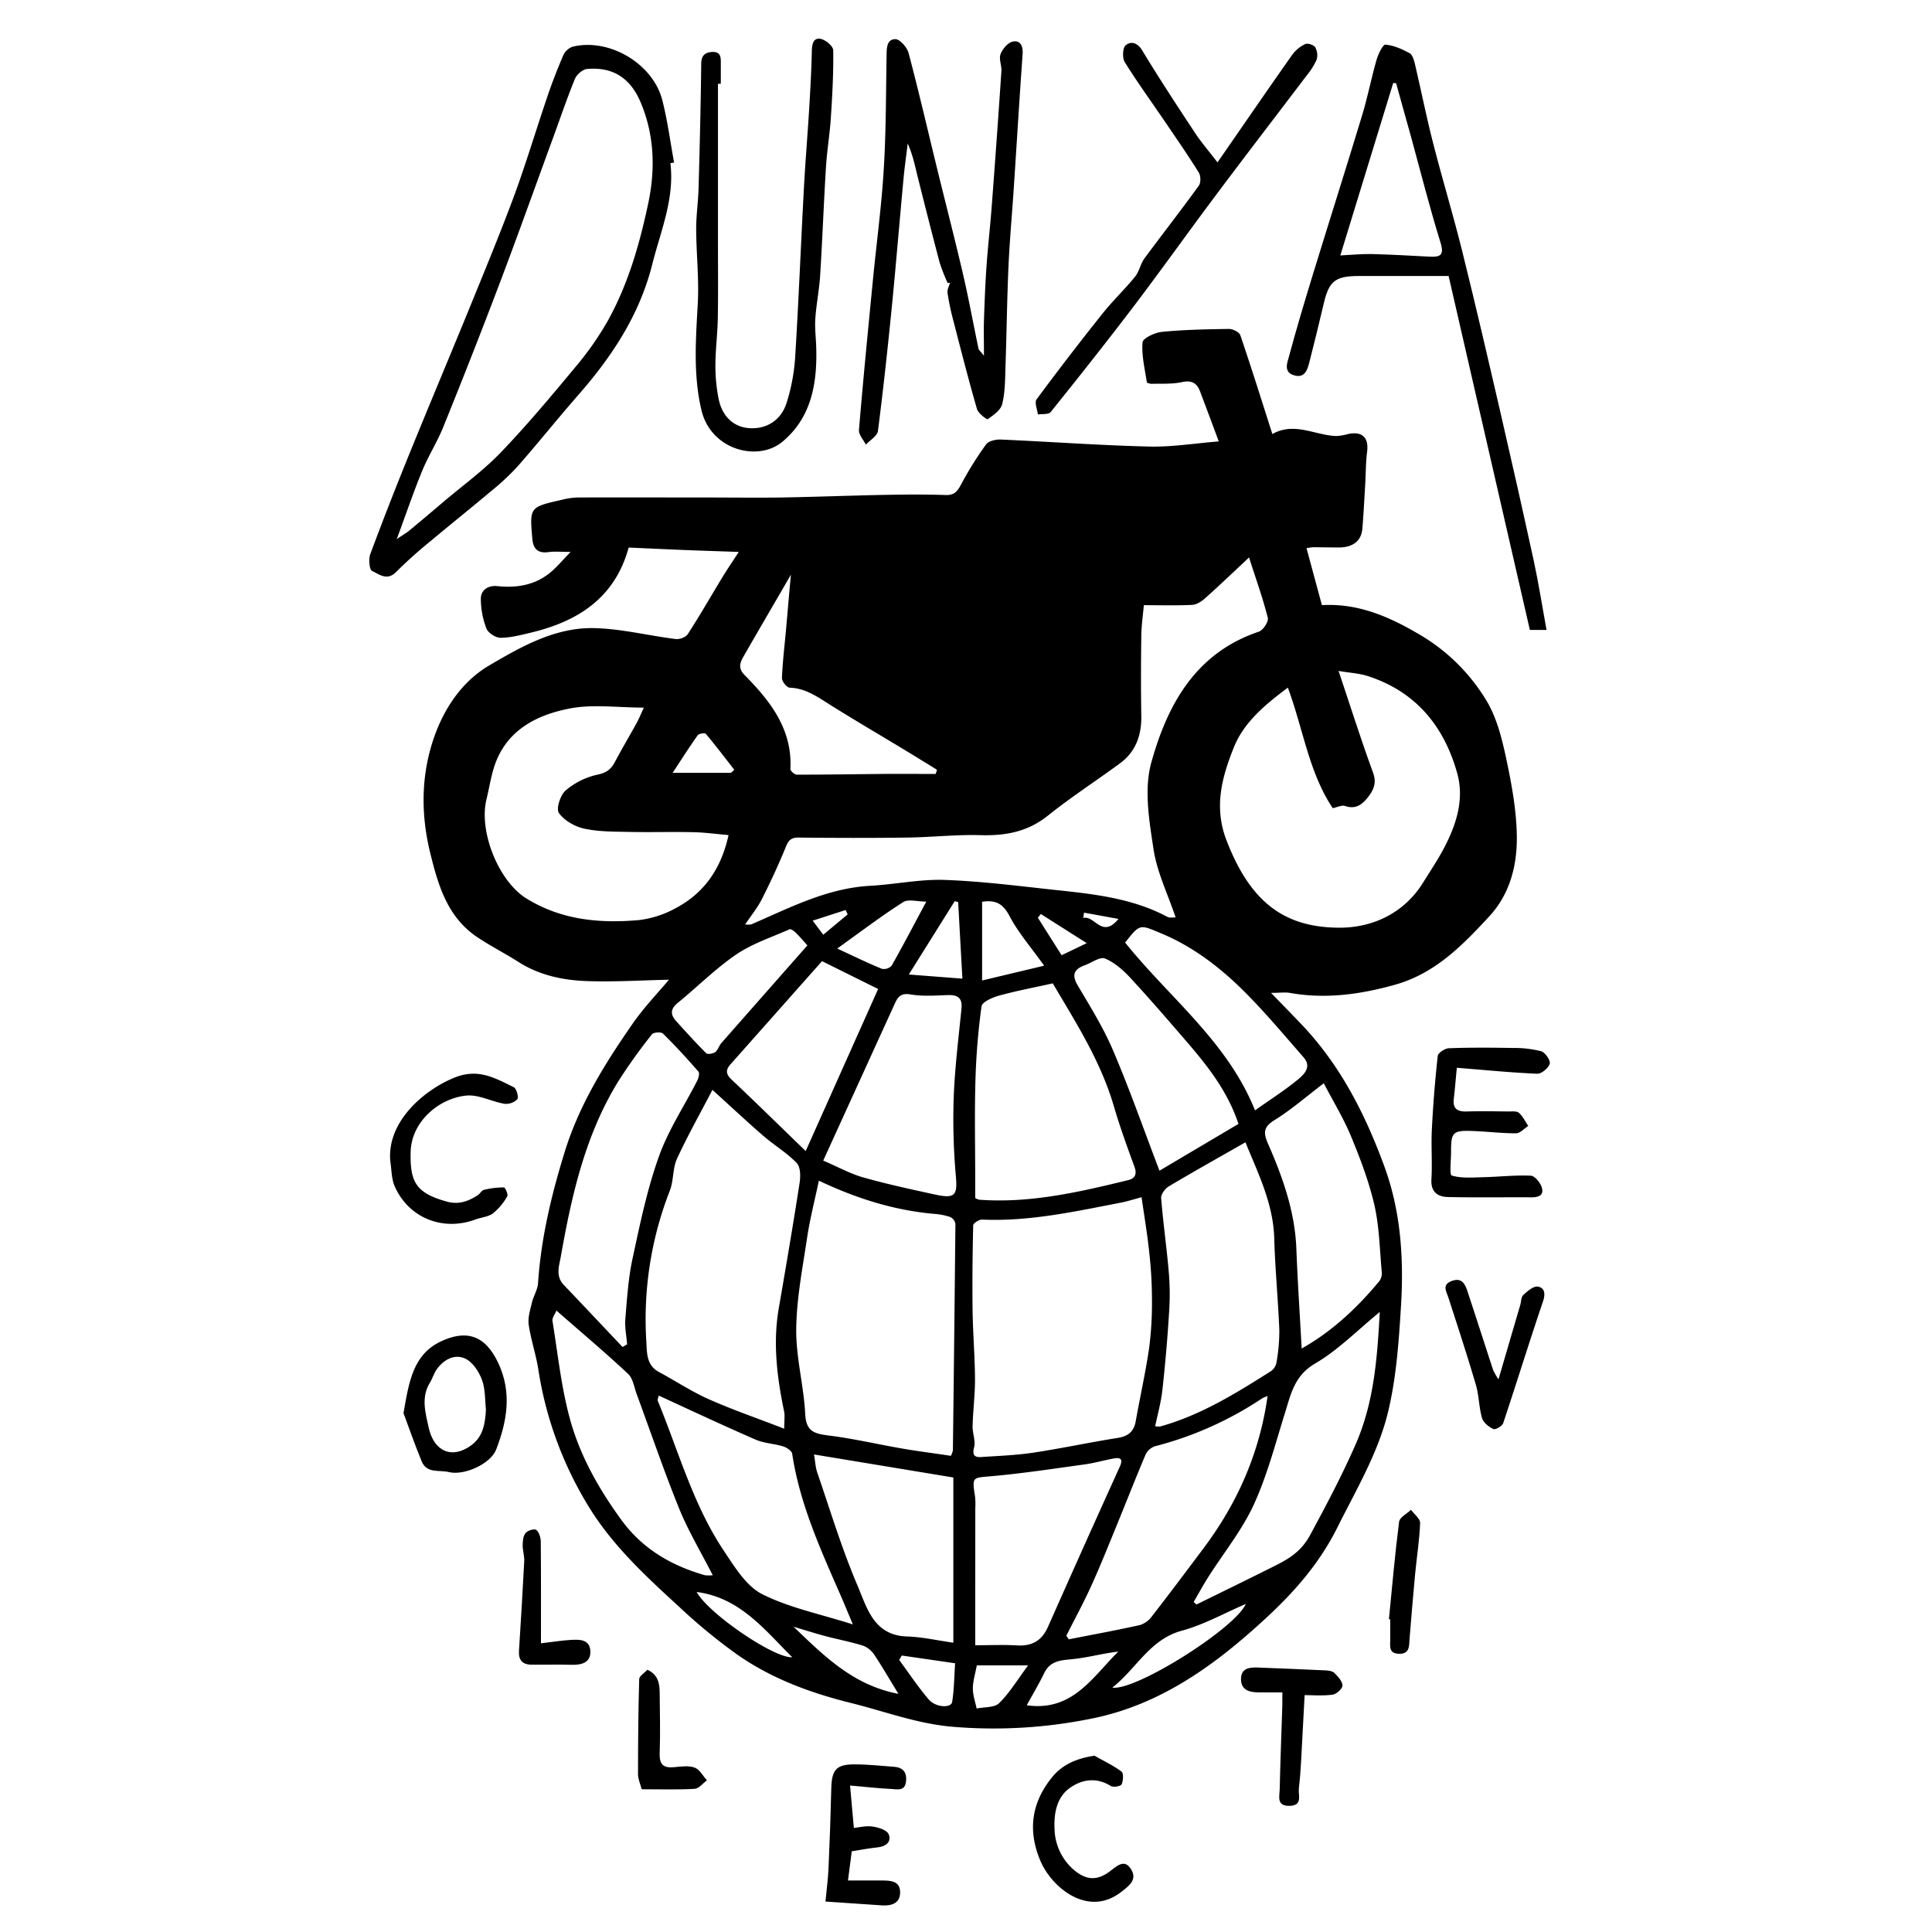 <svg id="Ebene_2" data-name="Ebene 2" xmlns="http://www.w3.org/2000/svg" viewBox="0 0 800 800"><title>Logo Dunya Collective SVG</title><path d="M277,405.68c-11.37.23-23,1-34.5.54-9.66-.4-19.18-2.42-27.65-7.8-5.62-3.57-11.59-6.61-17.13-10.3-12.39-8.25-16.24-21.35-19.55-34.83-3.61-14.66-3.86-29.42.24-43.78,4-13.95,11.79-26.71,24.23-34,13.15-7.75,27.24-15.74,43.24-15.42,11.32.23,22.57,3.11,33.89,4.52,1.61.2,4.21-.74,5-2,5-7.7,9.54-15.66,14.3-23.5,1.92-3.15,4-6.21,6.84-10.57-8.15-.28-15.56-.51-23-.81s-15.09-.68-22.59-1c-5.78,21.06-21.24,30.72-41,35.36-4,.94-8,2-12.07,2-2,0-5.12-2-5.81-3.8a33.92,33.92,0,0,1-2.33-12.53c.08-3.47,3-5.45,6.83-5.06,8.62.9,16.55-.6,23.12-6.66,2.14-2,4.06-4.2,7.21-7.5-3.9,0-6.53-.29-9.08.07-4.33.6-6.34-1.17-6.75-5.37C219.28,210,219.25,210,232.47,207a30.64,30.64,0,0,1,6.63-1c17.63-.08,35.25,0,52.87,0,10.54,0,21.09.14,31.63,0,14.22-.24,28.44-.81,42.66-1.08,8.44-.16,16.88-.23,25.31.06,3.51.12,4.81-1.42,6.33-4.26A143.44,143.44,0,0,1,408.33,184c1-1.4,4-2.07,6-2,20.48.9,40.93,2.4,61.41,2.91,9.42.24,18.89-1.33,28.93-2.13-2.72-7.29-5.21-14-7.77-20.75-1.34-3.54-3.57-4.66-7.57-3.79s-8.3.57-12.46.69c-.69,0-2-.35-2-.69-.82-5.49-2.2-11.05-1.77-16.47.14-1.72,5.1-4.07,8-4.35,9.24-.9,18.55-1.09,27.83-1.21,1.6,0,4.23,1.33,4.67,2.62,4.57,13.4,8.79,26.92,13.26,40.9,9.14-5.18,17.7.57,26.55.82a22.59,22.59,0,0,0,4.89-.85c5.89-1.18,8.53,1.53,7.78,7.47-.56,4.33-.51,8.73-.76,13.1-.37,6.22-.68,12.45-1.2,18.66s-5.47,7.76-9.62,7.76c-3.63,0-7.25-.07-10.87-.09A26.16,26.16,0,0,0,541,227c2.14,7.91,4.23,15.65,6.38,23.58,14.7-.87,27.46,4.62,39.45,11.61a78.9,78.9,0,0,1,29.1,28.63c4.25,7.41,6.3,16.33,8.09,24.84,2.14,10.24,4,20.75,4.07,31.16.06,11.88-3,23.55-11.44,32.66-11.1,12-22.46,23.67-39.09,28.3-14.34,4-28.7,6-43.5,3.35-2-.34-4,0-7.75,0,4.84,5,8.65,8.89,12.41,12.83,16.21,16.94,26.58,37.35,34.53,59.07,6.83,18.65,8.07,38.21,6.87,57.8-.89,14.42-1.89,29.06-5.17,43.06-4,17.25-13.21,32.63-21.13,48.52-7.28,14.62-17.45,26.31-28.86,36.92-21.15,19.65-44.22,36.74-73.55,42.42a202.39,202.39,0,0,1-57.49,3.22c-14.45-1.32-27.64-6.34-41.4-9.76-16.87-4.19-32.9-10.07-47.13-20a231.74,231.74,0,0,1-24-19.71c-13.38-12.26-26.8-24.6-36.65-40.08a152.93,152.93,0,0,1-21.91-58.85c-1-6-3-11.91-3.9-18-.42-2.93.6-6.14,1.31-9.14.65-2.75,2.37-5.35,2.55-8.09,1.24-18.59,5.51-36.47,11-54.24,6-19.46,16.5-36.39,27.91-52.84C266.3,417.55,272,411.61,277,405.68ZM472.7,495.73c-3.61,1-6.09,1.78-8.62,2.27-19,3.66-37.94,7.88-57.52,7-1.21,0-3.56,1.53-3.58,2.4-.28,11.81-.41,23.63-.25,35.44.14,9.47.95,18.92,1,28.38,0,6.41-.83,12.83-1,19.26-.08,3,1.32,6.13.62,8.83-.93,3.6.53,4.21,3.2,4,7.16-.47,14.36-.74,21.43-1.81,11.64-1.76,23.16-4.24,34.79-6.08,4.34-.69,6.74-2.57,7.51-6.92,1.79-10.09,4.06-20.1,5.54-30.24A143.93,143.93,0,0,0,477,538a174.55,174.55,0,0,0-1.11-19.25C475.11,511.12,473.82,503.59,472.7,495.73Zm60.57-211c-9.34,7-18.19,14.27-22.4,24.83-4.88,12.24-8.34,24.57-3,38.42,9.79,25.37,23.7,36.1,46.79,36.16,13.69,0,26.7-5.91,34.67-18.77,3.14-5.06,6.49-10,9.18-15.32,4.77-9.38,7.79-19.49,4.89-29.87-5.45-19.52-17.19-33.84-37.08-40.25-3.51-1.13-7.33-1.31-12.05-2.11,5.05,15.05,9.39,28.74,14.31,42.21,1.57,4.3.08,7.24-2.19,10.14s-5,5.08-9.34,3.59c-1.47-.5-3.47.56-5.18.89C542,319.93,539.67,302,533.27,284.73ZM486.8,379.87c-3.29-9.77-7.7-18.72-9.13-28.12-1.8-11.78-4-24.74-1-35.78,6.63-24,18.29-45.58,44.58-54.41,1.77-.6,4.12-4.18,3.72-5.74-2.09-8.26-5-16.31-7.76-25-6.38,6-12.17,11.51-18.15,16.86-1.47,1.32-3.51,2.68-5.35,2.78-6.45.34-12.92.13-20.07.13-.39,4.41-1,8.47-1.05,12.55-.15,11.07-.19,22.15,0,33.21.14,8-2.22,14.85-8.78,19.69-9.91,7.3-20.29,14-29.88,21.68-8.37,6.71-17.52,8.39-27.86,8.1-10.19-.29-20.41.88-30.62,1-14.92.2-29.84.16-44.76,0-3.05,0-4.13,1-5.25,3.74-3,7.4-6.39,14.67-10,21.81-1.75,3.48-4.3,6.56-6.89,10.42a10.17,10.17,0,0,0,2.47,0c15.93-6.86,31.39-15,49.28-16,10.33-.56,20.66-2.8,30.92-2.43,15.59.56,31.14,2.59,46.68,4.25s31.21,3.44,45.41,11C484.35,380.19,485.86,379.83,486.8,379.87Zm-147.72,109c-1.75,8.32-3.71,15.89-4.86,23.57-1.89,12.61-4.39,25.29-4.52,38-.12,11.7,3.14,23.4,3.73,35.17.37,7.41,4.11,8.09,9.95,8.83,10.17,1.29,20.21,3.64,30.32,5.39,6.74,1.16,13.53,2,20.05,3a12.64,12.64,0,0,0,.82-2.18q.58-46.93,1.05-93.89a3.88,3.88,0,0,0-2.15-2.81,25.45,25.45,0,0,0-6.56-1.3C370.4,501.19,354.86,496.37,339.08,488.9ZM295,451.3c-5.08,9.75-10.29,19-14.69,28.55-1.82,4-1.33,9-2.93,13.12a146.4,146.4,0,0,0-9.75,62.5c.28,4.49-.08,9.79,5.17,12.61,6.92,3.72,13.53,8.12,20.68,11.3,10,4.44,20.4,8,31.25,12.22,0-3.42.32-5.36-.05-7.17-2.93-14.1-4.69-28.23-2.22-42.62,3-17.31,5.94-34.63,8.64-52,.42-2.7.39-6.6-1.2-8.24-4.11-4.26-9.37-7.38-13.88-11.29C309.26,464.43,302.72,458.28,295,451.3Zm6.65-105.51c-4.9-.42-9.74-1.1-14.59-1.2-8.85-.2-17.71.08-26.56-.11-6.22-.13-12.58-.05-18.59-1.36-3.89-.85-8.26-3.35-10.48-6.48-1.22-1.72.58-7.43,2.77-9.31a30.5,30.5,0,0,1,13.2-6.56c3.72-.76,5.6-2.21,7.2-5.23,2.89-5.43,6-10.72,9-16.1,1-1.87,1.83-3.86,3-6.43-10.83,0-21.05-1.49-30.63.35-14.55,2.81-27.31,9.62-31.8,25.67-1.1,3.92-1.76,8-2.73,11.94-3.27,13.37,5,33.85,16.43,41,14.47,9,30.48,10.48,46.84,9a41.7,41.7,0,0,0,15.31-5.05C291.93,369.57,298.75,359.23,301.67,345.79Zm102.16,150.3a7.23,7.23,0,0,0,1.54.68c21.15,1.57,41.5-3.15,61.79-8.1,2.81-.68,3.76-2.44,2.61-5.55-3-8.21-6-16.45-8.47-24.85-5.47-18.9-16-35.19-25.35-51.08-7.83,1.74-15.12,3.11-22.23,5.07-2.73.76-7,2.61-7.27,4.43a284.64,284.64,0,0,0-2.53,31c-.38,13.38-.09,26.79-.09,40.19ZM515.71,473c-11.05,6.31-21.5,12.15-31.78,18.28-1.52.91-3.24,3.29-3.12,4.85.8,10.13,2.26,20.2,3.13,30.31a107.64,107.64,0,0,1,.2,16.26q-1,16.47-2.82,32.88c-.55,5-1.94,10-3,15a9.91,9.91,0,0,0,2,.12c16.8-4.64,31.39-13.73,45.92-22.91a5.69,5.69,0,0,0,2.32-3.55,75.71,75.71,0,0,0,1.18-13.48c-.5-12.65-1.75-25.28-2.1-37.93C527.24,498.35,520.93,485.83,515.71,473ZM441.55,677.31l1,1.5c9.82-1.93,19.67-3.73,29.44-5.9a9.74,9.74,0,0,0,4.94-3.56c7.26-9.35,14.37-18.82,21.46-28.29,14-18.68,23.18-39.38,26.49-63a18.35,18.35,0,0,0-2.3,1,145,145,0,0,1-44.31,19.8,6.67,6.67,0,0,0-3.87,3.37c-4.18,9.82-8.05,19.77-12.1,29.65-3.4,8.28-6.71,16.6-10.41,24.74C448.72,663.64,445,670.43,441.55,677.31ZM257.8,557.77l1.87-1.12c-.27-3.5-1-7-.73-10.49.69-8.39,1.22-16.89,3-25.09,3.06-14.19,6-28.54,10.89-42.16,3.89-11,10.53-20.91,15.84-31.36.57-1.12,1.11-3.16.55-3.8-4.71-5.42-9.58-10.73-14.7-15.77-.76-.75-3.91-.54-4.56.29a234.32,234.32,0,0,0-13.75,19.18c-13.86,22.34-19.5,47.49-24,72.92-.67,3.77-2.26,8,1.22,11.67C241.57,540.57,249.67,549.19,257.8,557.77Zm83.08-77.19c6.45,2.77,11.39,5.53,16.69,7,9.82,2.77,19.81,4.92,29.79,7.09,8.15,1.78,9.13.18,8.45-7.58a266,266,0,0,1-.89-32.92c.46-12.21,2-24.38,3.21-36.55.44-4.4-1.58-5.71-5.64-5.57-5.13.16-10.38.58-15.39-.27-3.7-.62-5.17.68-6.43,3.47q-5.82,12.74-11.62,25.48Zm12.28,192.06c-2.42-5.72-4.13-9.95-6-14.13-8-18.28-16.12-36.53-19.13-56.54-.18-1.2-2.27-2.59-3.74-3.05-3.73-1.15-7.87-1.26-11.4-2.8-13.37-5.82-26.58-12-40.1-18.24-.12.61-.64,1.6-.38,2.26C281,601,287,623.07,299.67,642.05c4.45,6.65,9.2,14.58,15.83,18C326.7,665.73,339.51,668.28,353.16,672.64Zm-16.09-70.38c.49,2.85.58,5.27,1.33,7.46,5.38,15.63,10.14,31.54,16.63,46.7,3.92,9.16,6.66,20.8,20.58,21.21,6.23.19,12.42,1.63,19.15,2.58V611.8Zm66.76,79c6.23,0,11.75-.26,17.23.07,6.2.38,10.32-1.91,12.87-7.65q14.74-33.26,29.77-66.4c1.37-3.05.37-3.88-2.5-3.36-4,.74-8,1.89-12,2.45-12.83,1.77-25.64,3.73-38.53,4.88-8.16.73-8.18.14-6.9,8.65a30.23,30.23,0,0,1,.08,4.57Zm167.51-138c-9.34,7.63-17.27,15.78-26.74,21.32-8.59,5-10.06,12.59-12.53,20.54-4,12.78-7.37,25.89-12.94,38-4.88,10.57-12.45,19.9-18.76,29.83-2.15,3.38-4.07,6.91-6.09,10.38l1.13,1.07c10.2-5,20.43-10,30.61-15.08,6.53-3.25,12.36-6.09,16.48-13.7,6.64-12.27,13.09-24.48,18.73-37.29C569,580.7,570.28,562.31,571.34,543.28ZM539,558.39c12.47-7,23-16.81,32.22-28a5.45,5.45,0,0,0,.94-3.64c-.85-9.2-1-18.59-3-27.53-2.23-9.75-5.83-19.26-9.66-28.54-3.18-7.67-7.56-14.84-11.35-22.11-7.34,5.57-13.53,11-20.46,15.28-4.77,2.94-4.49,5.46-2.57,9.87,6,13.73,11,27.75,11.66,43C537.31,530.42,538.21,544.14,539,558.39ZM230.41,542.68c-.56,1.4-1.85,3-1.64,4.3,2.25,13.84,3.67,27.94,7.45,41.37,4.19,14.86,11.88,28.39,21.06,41,8.74,12,20.65,18.92,34.58,22.91a13.41,13.41,0,0,0,3.27,0c-4.81-9.41-10-18.08-13.8-27.33-6.38-15.7-11.83-31.77-17.7-47.67-1.05-2.86-1.52-6.47-3.54-8.36C250.58,560,240.63,551.63,230.41,542.68Zm282.41-77.29c-4.3-12.95-12-23-20.26-32.68-8-9.29-16-18.6-24.33-27.61-3-3.28-6.65-6.51-10.67-8.2-2-.86-5.55,1.76-8.4,2.8-4.32,1.59-5.54,3.87-2.93,8.29,5.21,8.82,10.69,17.6,14.68,27,6.83,16,12.61,32.51,19.2,49.77Zm-179.2,11.24c10.47-23.42,20.17-45.15,30-67.11L340.39,398c-12.45,14-25.17,28.38-37.9,42.7-2,2.24-2,4,.34,6.24C313,456.52,322.92,466.28,333.62,476.63ZM465.9,390.3c18.27,22.82,42.38,41,53.77,69.48,6.57-4.66,12.51-8.42,17.88-12.87,2.47-2.06,5.68-5.15,2.27-9.05-7.46-8.53-14.75-17.23-22.66-25.34-10.58-10.86-22.31-20.22-36.57-26.13C471.93,382.79,472.08,382.42,465.9,390.3Zm-78.44-69.83c.17-.57.35-1.15.52-1.73-4.66-2.86-9.3-5.75-14-8.58-10.06-6.09-20.2-12-30.17-18.27-5.24-3.27-10.16-6.89-16.77-7.13-1.18,0-3.3-2.61-3.25-3.94.25-6.76,1.1-13.49,1.7-20.23.64-7.24,1.25-14.47,2-22.62-7,12.13-13.39,23-19.65,33.93-1.44,2.51-2.28,4.8.44,7.57,10.67,10.83,19.89,22.47,19,39,0,.75,1.73,2.3,2.66,2.3,12.61,0,25.22-.21,37.83-.32C374.3,320.43,380.88,320.47,387.46,320.47Zm-53.13,71c-1.29-1.43-3-3.45-4.89-5.32-.66-.67-2-1.58-2.52-1.34-7.48,3.31-15.46,5.93-22.13,10.47-8.57,5.84-16,13.36-24.07,19.92-3.35,2.72-3.13,5.07-.49,7.91,4,4.37,8,8.85,12.2,13,.58.58,2.82.2,3.75-.48,1.11-.81,1.5-2.56,2.47-3.66C310.39,418.61,322.18,405.25,334.33,391.46Zm72.34-18V406l25.69-6.13c-5.41-7.59-10.76-13.71-14.43-20.71C415.18,373.9,411.9,372.59,406.67,373.41Zm-59.95,19.33c7.41,3.42,12.87,6.11,18.5,8.38a4.37,4.37,0,0,0,4-1.33c4.83-8.53,9.36-17.22,14.33-26.51-3.71,0-7.42-1.15-9.54.2C365.18,379.14,356.77,385.55,346.72,392.74Zm113.9,306c9.64,1.45,50.84-24.52,55.24-34.64-9,3.87-17.42,8.61-26.43,11.06C476.06,678.83,470.62,690.93,460.62,698.76Zm-35.45,7.32c19,2.7,27.22-11.73,37.9-22.23-6.06.69-11.93,2.3-17.91,3-5,.63-10,.27-12.73,5.83C430.27,697.16,427.73,701.4,425.17,706.08Zm-53.11-4.68c-3.7-6-6.66-11.18-9.94-16.09a9.79,9.79,0,0,0-4.61-3.86c-5.14-1.63-10.48-2.62-15.7-4-4.44-1.19-8.82-2.59-13.23-3.9C341.08,685.5,353.1,697.79,372.06,701.4Zm24.69-327.92-1.43-.35-19,30.35,22.19,1.72C397.88,394.08,397.32,383.78,396.75,373.48Zm-23.34,312-1.07,1.84c4.05,5.49,7.82,11.22,12.25,16.37,2.92,3.38,9.26,3.61,9.68,1,.83-5.26.86-10.65,1.22-16Zm31.06,4.08c-.68,3.67-1.63,6.61-1.63,9.54s1,5.55,1.57,8.32c3.17-.67,7.37-.3,9.31-2.22,4.36-4.29,7.6-9.73,12-15.64Zm-116-30.38c5.07,9.13,32.3,27.58,39.58,27C316.69,675,306.43,661.5,288.45,659.21ZM302.68,320l1.38-1.25c-3.91-5-7.74-10.06-11.82-14.92-.37-.45-2.84-.06-3.35.65-3.4,4.76-6.53,9.71-10.36,15.52ZM450,390.54l-19-12.06L429.75,380c3.22,5.1,6.45,10.19,9.84,15.54ZM351,378.63l-.84-1.81-13.65,4.41,4.39,5.82Zm112.18,1.88-14.31-2.6c-.11.74-.21,1.48-.32,2.22C453.27,378.83,456.28,388.89,463.13,380.51Z"/><path d="M277.6,67.55c1.77,14.74-4,28-7.49,41.8-5.28,21.1-16.74,38.32-30.75,54.32-8.55,9.76-16.64,19.92-25.21,29.66A103.34,103.34,0,0,1,203,203.66c-8.17,6.88-16.54,13.54-24.72,20.41a184.58,184.58,0,0,0-14.19,12.72c-3.75,3.88-7.1,1-10-.36-1.14-.53-1.54-4.87-.78-6.92,5.19-14,10.66-27.94,16.29-41.79,8.5-20.91,17.28-41.71,25.8-62.6,6.12-15,12.3-30,17.92-45.2C218,67,222,53.74,226.42,40.68c2-6,4.29-11.86,6.76-17.65A6.83,6.83,0,0,1,237,19.37c15.13-3.78,33.35,6.88,37.25,22.12,2.17,8.47,3.29,17.22,4.88,25.84ZM164.29,223.23c2.58-1.75,4.05-2.59,5.34-3.66,4.65-3.84,9.26-7.75,13.86-11.66,8-6.78,16.6-13,23.82-20.51,10.83-11.26,20.88-23.3,30.88-35.33a127.26,127.26,0,0,0,13.28-18.87c8.54-15.23,13.35-32,16.93-48.9,3-14.1,2.63-28.43-3.2-42.1-4.2-9.86-11.43-14.59-22.12-13.64-1.84.16-4.3,2.34-5.05,4.17-3.41,8.37-6.31,17-9.42,25.44-7.23,19.77-14.31,39.61-21.77,59.3q-11.31,29.81-23.3,59.36c-2.49,6.19-6.15,11.9-8.69,18.07C171.27,203.6,168.24,212.54,164.29,223.23Z"/><path d="M392.4,117.2a79.5,79.5,0,0,1-3.32-8.5C386,97,383,85.24,380.06,73.48c-1.16-4.65-2.08-9.36-4.2-14.05-.6,5-1.32,10-1.78,15.07-1.59,17.07-3,34.17-4.66,51.23-1.75,17.61-3.63,35.21-5.89,52.75-.27,2.06-3.27,3.77-5,5.64-1-2-3-4.16-2.85-6.1,1.73-20.82,3.78-41.62,5.81-62.42,1.46-15,3.5-30,4.42-45,1-15.72.92-31.51,1.2-47.28.06-3.16-.1-7,3.6-7.11,1.83-.06,4.88,3.36,5.5,5.7,4.13,15.5,7.73,31.15,11.54,46.74,3.63,14.85,7.47,29.66,10.94,44.55,2.41,10.35,4.32,20.82,6.5,31.22.1.48.65.87,2.24,2.87,0-5.91-.12-10.21,0-14.51.26-7.56.54-15.12,1.07-22.66.58-8.27,1.54-16.51,2.16-24.78q2.13-27.95,4-55.91c.16-2.34-1.13-5-.36-7,.83-2.15,3-4.78,5.08-5.21,3.1-.66,4.3,1.83,4.06,5.15-1.31,18.47-2.43,37-3.65,55.43-.72,10.93-1.73,21.84-2.21,32.77-.61,13.85-.76,27.72-1.24,41.58-.17,5.09-.14,10.31-1.35,15.19-.62,2.48-3.61,4.56-6,6.23-.36.26-3.94-2.43-4.45-4.22-3.56-12.34-6.74-24.79-9.95-37.24a99.1,99.1,0,0,1-2.25-10.91c-.18-1.3.67-2.75,1.05-4.13Z"/><path d="M640.38,260.84h-6.9c-11.11-48.39-22.23-96.81-33.64-146.55-12.82,0-25,0-37.08,0-9.87,0-12.44,2.07-14.61,11.34q-2.88,12.27-6,24.49c-.82,3.21-2,6.6-6.36,5.27s-2.79-5.09-2.08-7.69c3.06-11.34,6.41-22.6,9.86-33.83,6.79-22.13,13.81-44.18,20.52-66.33,2.27-7.49,3.73-15.21,5.9-22.73.68-2.39,2.6-6.42,3.68-6.33,3.42.27,6.86,1.86,10,3.53,1.19.65,1.83,2.82,2.21,4.42,2.55,10.88,4.73,21.86,7.5,32.68,3.83,15,8.34,29.78,12.06,44.78,5.58,22.44,10.8,45,16,67.51q7,30.3,13.63,60.68C637.08,241.37,638.54,250.77,640.38,260.84ZM578.09,34.44l-1.19-.07Q566,70.06,555,105.77c4.83-.23,8.91-.67,13-.57,8,.19,16,.66,24,1.08,4.42.23,6.1-.62,4.48-5.84-4.41-14.23-8.07-28.69-12-43.06Q581.29,45.9,578.09,34.44Z"/><path d="M297.29,34.72V99.36c0,10.76.13,21.53-.06,32.29-.11,6.61-1,13.22-1,19.84a70.21,70.21,0,0,0,1.3,13.48c1.43,7.45,6.26,11.87,12.72,12.32,7.05.49,13.19-3.18,15.49-10.55a79.39,79.39,0,0,0,3.51-18.64c1.44-23.25,2.36-46.53,3.61-69.79.59-11.14,1.53-22.26,2.21-33.39.48-7.94.92-15.88,1.09-23.83.07-2.82.63-5.56,3.61-5,2.05.37,5.23,3,5.25,4.72.14,9.37-.37,18.77-1,28.13-.43,6.76-1.6,13.46-2,20.22-.93,14.94-1.47,29.9-2.41,44.84-.37,6-1.59,11.93-2,17.92-.27,3.76.21,7.56.35,11.35.55,15.13-1.85,29.7-14.13,39.76-10,8.22-29.48,3.41-33.4-13.27-3.42-14.58-2.32-29.21-1.5-44,.57-10.26-.61-20.6-.66-30.91,0-5.67.83-11.34,1-17,.47-17.11.9-34.22,1.09-51.34,0-3.51,1.53-4.84,4.59-5,3.77-.14,3.53,2.62,3.52,5.15,0,2.68,0,5.35,0,8Z"/><path d="M504.14,67.24c10.61-15.32,20.68-30,30.93-44.54a14.23,14.23,0,0,1,5.38-4.44c1-.49,3.54.32,4.15,1.31a6.62,6.62,0,0,1,.57,5.18A28.4,28.4,0,0,1,541,31.34c-12.34,16.3-24.81,32.49-37.06,48.85-11.44,15.26-22.49,30.8-34,46-11.38,15-23.09,29.75-34.87,44.43-.87,1.08-3.51.73-5.32,1-.23-2.12-1.47-5-.54-6.24q13.32-18,27.31-35.52c4.21-5.29,9.17-10,13.43-15.22,1.79-2.21,2.31-5.42,4-7.73,7.4-10,15.11-19.86,22.44-30,.89-1.22.85-4.1,0-5.45-4.43-7.14-9.23-14.05-13.95-21-5.62-8.27-11.49-16.37-16.77-24.84-1-1.69-.79-5.9.49-6.92,2.16-1.72,4.83-1.1,6.83,2.22,6.87,11.35,14.15,22.45,21.46,33.53C497.1,58.56,500.29,62.24,504.14,67.24Z"/><path d="M603.24,442.14c-.49,5.13-.81,9-1.26,12.89-.47,4.16,1.59,5.32,5.39,5.21,5.72-.18,11.45-.06,17.18,0,1.5,0,3.48-.24,4.41.57,1.62,1.42,2.6,3.57,3.86,5.42-1.7,1.07-3.39,3.05-5.09,3.05-6.41,0-12.82-.85-19.24-1-6.71-.14-7.56.9-7.64,7.54V477c0,3.4-.7,9.46.28,9.76,4,1.2,8.57.81,12.91.7,6.63-.16,13.27-.92,19.87-.63,1.65.08,4,3,4.55,5,.93,3.29-1.67,4-4.54,3.95-11.46-.07-22.91.15-34.36-.12-4.25-.1-7.15-2.07-6.84-7.34.41-6.85-.17-13.75.18-20.61q.76-15.27,2.44-30.48c.14-1.26,3-3.12,4.63-3.18,8.83-.32,17.68-.27,26.52-.1a44.45,44.45,0,0,1,11.72,1.36c1.65.5,3.9,3.84,3.5,5.18-.54,1.8-3.43,4.19-5.22,4.12C625.75,444.15,615,443.08,603.24,442.14Z"/><path d="M167.08,585.16c2.27-13.1,4-24.13,15.21-29.58,10.38-5,18.46-3.13,24.05,8.85,5.7,12.22,3.64,24-.87,35.75-2.32,6-13.25,10.91-19.55,9.39-4-1-9.18.69-11.29-4.41C171.68,598,169.15,590.7,167.08,585.16Zm34.14-1.53c-.44-3.8-.19-8.37-1.66-12.3-1.27-3.42-3.89-7.41-7-8.8-4.37-2-8.86.46-11.75,4.52-1.16,1.65-1.7,3.72-2.77,5.45-3.79,6.08-1.86,12.54-.56,18.53,2.23,10.25,9.87,13.16,17.59,7.48C200,594.93,200.89,589.69,201.22,583.63Z"/><path d="M161.61,480.82c-1.51-16.75,14.66-29.93,26.86-34.71,9.76-3.82,16.66.4,24.25,4.06,1.14.55,2.14,4.14,1.48,5a6.49,6.49,0,0,1-5.34,1.88c-5.28-.89-10.59-3.86-15.65-3.4-11.11,1-22.86,10.54-23.17,23.36-.29,12.35,2.09,17,15.06,20.56,4.84,1.34,8.88-.14,12.77-2.7.94-.61,1.59-2,2.56-2.19a34.71,34.71,0,0,1,8.23-1c.53,0,1.84,3,1.39,3.69a25.07,25.07,0,0,1-5.9,7.05c-2,1.47-4.88,1.66-7.32,2.55-13.47,5-27.61-.64-33.38-13.71C162.06,488.12,162.18,484.32,161.61,480.82Z"/><path d="M352,739.35c.58,6.44,1,11.62,1.57,17.56,2.12-.2,5-1,7.8-.57,2.4.34,5.9,1.46,6.61,3.18,1.29,3.13-1.14,5.07-4.6,5.44s-7,1-10.68,1.61c-.49,3.75-1,7.57-1.57,12.1,5,0,9.48,0,14,0,3.55,0,7.49.14,7.59,4.73s-3.37,5.84-7.43,5.58c-7.5-.49-15-1-23.48-1.59.45-4.77,1.06-9.33,1.27-13.91q.74-16.49,1.14-33c.19-7.65,2.06-9.91,9.62-9.89,5.44,0,10.89.59,16.34,1,3.72.26,5.38,2.25,5,6-.41,4.21-3.59,3.32-6,3.19C363.76,740.52,358.37,739.91,352,739.35Z"/><path d="M620.49,571.15c3.26-11.16,6.13-20.94,9-30.74.42-1.42.36-3.34,1.28-4.19,1.72-1.57,4.2-3.75,6-3.46,2.82.46,3.25,2.91,2.14,6.17-5.68,16.72-10.87,33.61-16.47,50.37-.41,1.21-3.23,2.83-4.08,2.43-1.91-.89-4.14-2.67-4.68-4.54-1.3-4.44-1.24-9.28-2.54-13.73-3.56-12.11-7.5-24.12-11.39-36.14-.87-2.67-2.76-5.35,1.4-6.89s5.49,1.23,6.49,4.25c3.6,10.89,7.09,21.8,10.66,32.69A29.11,29.11,0,0,0,620.49,571.15Z"/><path d="M453.19,727c3.77,2.13,7.74,4,11.19,6.56.92.69.75,3.79.05,5.3-.37.8-3.44,1.33-4.48.68-5.95-3.71-11.92-2.76-16.94.8-5.57,3.93-6.66,10.8-6.34,17.06a23,23,0,0,0,8.58,17.36c5,3.94,9.31,3.87,14.37.08,2.93-2.19,6.09-5.37,8.85-.61,2.41,4.14-.86,6.57-4.1,9.11-13.88,10.89-28.94-1.88-33.56-12.79-5.36-12.69-3.67-24.16,4.87-34.68C439.94,730.66,445.68,728.15,453.19,727Z"/><path d="M531,700.77c-3.76,0-7,0-10.13,0-3.65-.06-6.94-1-7-5.4s3.16-5,6.7-4.89c9.46.38,18.91.73,28.36,1.19,1.26.06,2.85.3,3.65,1.1,1.45,1.48,3.31,3.42,3.31,5.18,0,1.32-2.5,3.57-4.11,3.78-4.09.55-8.3.18-11.56.18-.51,9.72-1,18.89-1.5,28.06-.2,3.56-.48,7.12-.89,10.66-.32,2.84,1.68,7-3.84,7.13s-4.16-3.92-4.09-6.85c.25-11.55.71-23.09,1.08-34.63C531,704.6,531,702.93,531,700.77Z"/><path d="M224,680.46c5.18-.61,8.63-1.18,12.1-1.39s8-.45,8.34,4.39-3.33,6-7.68,5.9c-5.53-.17-11.06,0-16.6-.05-3.83,0-5.5-1.9-5.26-5.74.78-12.36,1.54-24.72,2.17-37.08.12-2.21-.67-4.46-.64-6.68,0-1.71.19-3.82,1.19-5s3.71-1.89,4.45-1.3c1.18,1,1.83,3.16,1.85,4.85C224.05,652.05,224,665.71,224,680.46Z"/><path d="M265.71,740.89c-.58-2.25-1.52-4.19-1.52-6.14,0-13.14.11-26.29.49-39.43,0-1.3,2.14-2.54,3.38-3.92,4.39,2,5.07,5.59,5.1,9.46.07,8.38.3,16.77,0,25.14-.18,4.68,1.58,6.18,6,5.75,2.83-.27,6-.74,8.49.18,2.06.75,3.41,3.44,5.08,5.26-1.7,1.24-3.34,3.43-5.1,3.53C280.42,741.13,273.18,740.89,265.71,740.89Z"/><path d="M575.12,670.49c1.34-13.46,2.5-27,4.22-40.37.23-1.83,3.21-3.3,4.92-4.94,1.33,1.83,3.85,3.71,3.78,5.5-.27,7.12-1.42,14.21-2.09,21.33-.84,8.81-1.55,17.64-2.27,26.46-.24,3,.18,6.43-4.38,6.33s-3.57-3.53-3.63-6.25,0-5.34,0-8Z"/></svg>